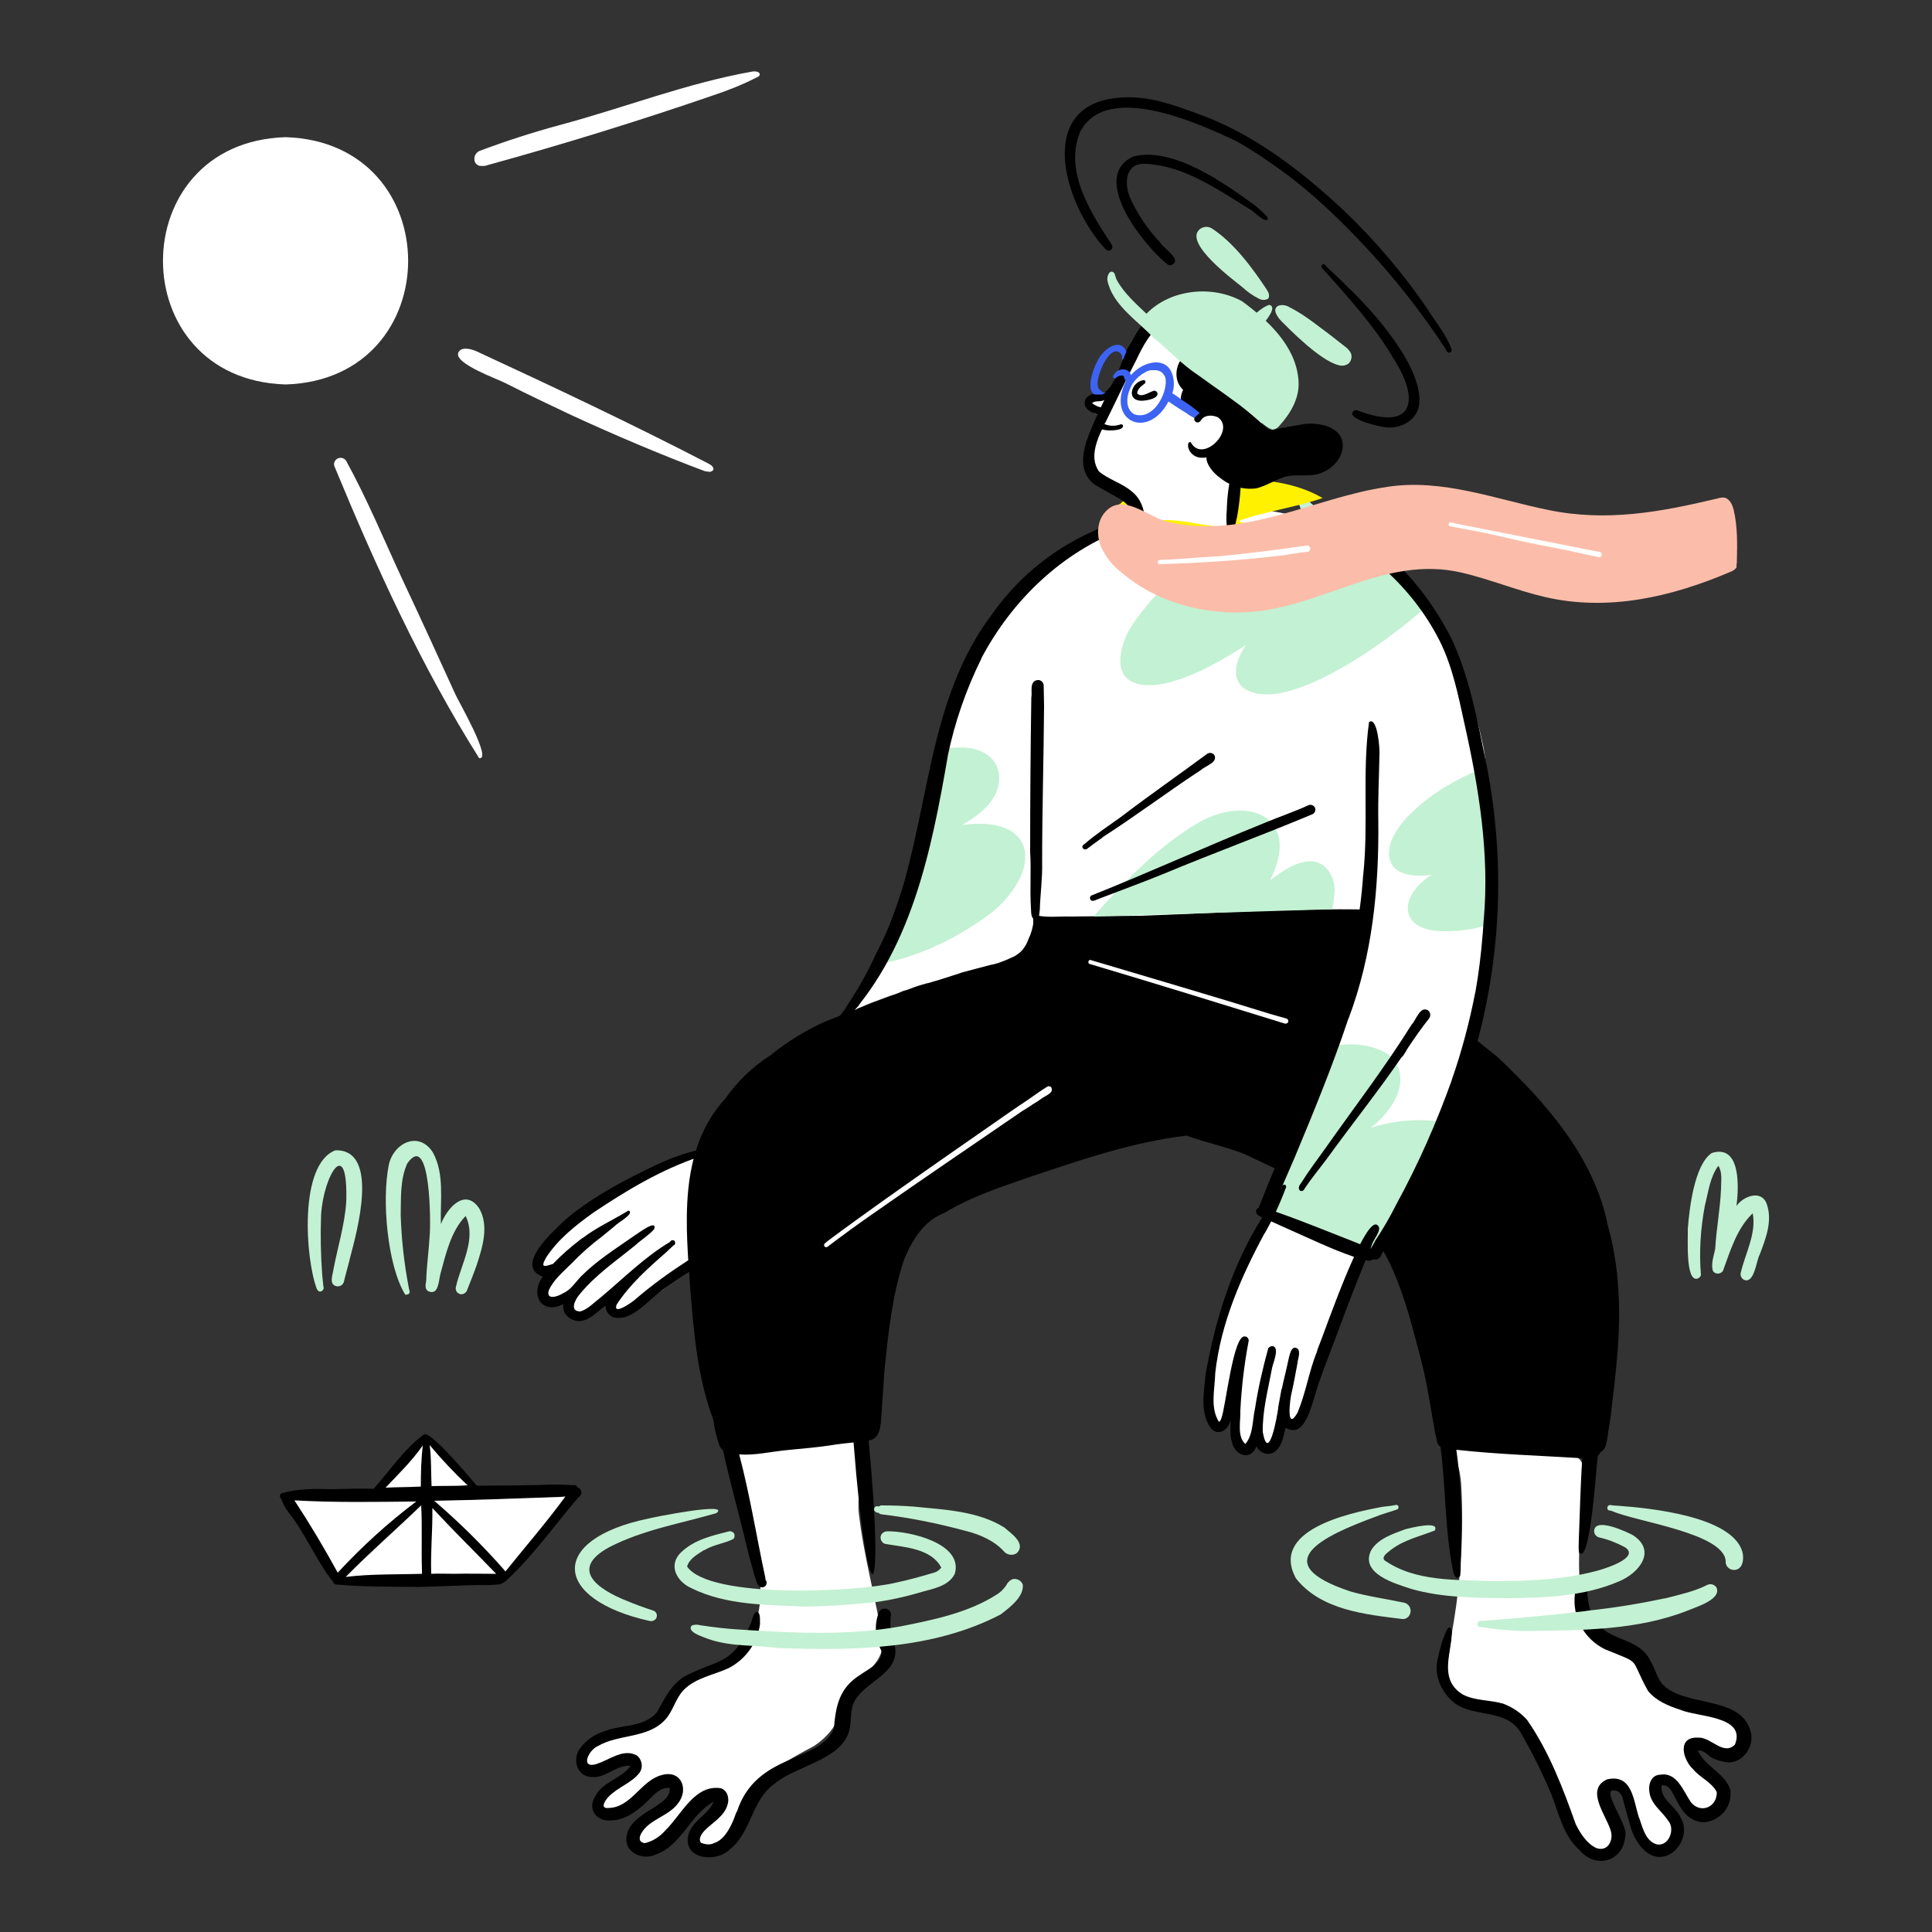 <svg width="500" height="500" viewBox="0 0 500 500" fill="none" xmlns="http://www.w3.org/2000/svg">
<rect x="0" y="0" width="500" height="500" fill="#333333" stroke="none"/>
<path d="M451.601 331.3C450.801 331.1 450.301 330.2 450.501 329.4C451.701 324.3 454.601 319.2 453.601 314C449.501 317.9 447.801 323.7 445.901 328.9C445.401 329.6 444.501 329.8 443.801 329.4C443.601 329.3 443.401 329.1 443.301 328.9C442.701 327 443.601 324.9 443.901 323.1C444.201 317.9 445.201 312.8 445.401 307.6C445.401 305.6 445.801 303.4 444.701 301.7C442.501 304.7 442.101 308.6 441.201 312.1C440.101 318 439.701 324 440.201 330C440.101 330.4 439.701 330.8 439.301 330.9C436.101 331.8 436.901 320.1 436.801 318C437.201 312.8 438.501 301.4 443.001 298.4C450.601 296 450.001 307.4 449.401 312.1C451.101 309.6 455.801 307.8 457.201 311.5C458.801 315.9 457.001 320.5 455.401 324.7C454.501 326.3 454.101 331.9 451.601 331.3ZM104.901 335.1C100.201 327.5 98.801 310.4 100.601 301.6C101.701 295.9 108.301 292.5 112.001 298.2C115.101 303.8 113.901 310.6 114.101 316.8C115.701 312.7 120.301 307.3 124.001 312.7C126.601 317.2 124.901 322.7 123.401 327.3C122.601 329.6 121.701 331.8 120.801 334.1C120.401 334.8 119.501 335.2 118.801 334.8C118.101 334.5 117.801 333.7 118.001 333C119.301 327.2 123.401 320.6 120.501 314.7C116.701 318.6 115.401 324.5 114.001 329.6C113.501 331.3 113.601 335.3 110.901 334.2C109.901 333.7 110.101 332.5 110.301 331.5C110.401 327.6 111.001 323.6 111.201 319.7C111.501 316.8 111.501 292.4 105.401 301.1C103.501 305.3 103.801 310.1 103.701 314.5C103.901 320.8 104.601 327.1 105.801 333.3C105.801 333.6 106.001 333.9 106.001 334.2C106.101 334.5 105.901 334.9 105.501 335H105.401C105.201 335 105.101 335.1 104.901 335.1ZM82.001 333.6C79.001 325.7 77.301 301.3 86.801 297.7C98.401 297.4 92.301 319 90.601 325.5C90.101 327.6 89.501 329.6 89.001 331.7C88.801 332.5 88.001 333 87.201 332.9C85.001 332.5 86.101 330 86.301 328.5C87.401 322.7 89.201 317 89.601 311.1V311.4C90.201 293.3 83.701 304.2 83.101 314.4C82.901 319.6 83.001 324.9 83.401 330.1C83.501 331.1 83.601 332.1 83.701 333C83.901 333.5 83.601 334 83.101 334.2C82.601 334.4 82.301 334.1 82.001 333.6Z" fill="#C3F1D3"/>
<path d="M228.4 424.2C229.2 430 223.3 433.3 220.1 437.2C218.2 439.7 217.7 442.7 216.6 445.5C215.2 448.1 213.1 450.3 210.6 451.9C205 454.9 199.2 458 195 462.9C193.9 465 192.9 467.1 191.6 469.1C189.5 471.9 188.3 475.9 184.7 477C183.1 478 180.7 477.6 180.4 475.5C180.2 473.9 181.4 472.7 182.5 471.7C184.8 469.6 186.5 467 187.4 464C186 462.7 184.1 463.7 182.4 463.8C176.5 465.4 176.7 473.4 171.6 476.1C169.2 477.8 164.2 478.5 164.1 474.4C164.1 471.7 166.9 470.6 168.9 469.4C171.4 467.1 174.8 464 174.4 460.3C170.7 460.1 167.8 462.9 165.2 465.1C163.2 466.8 161 468.1 158.5 468.9C156.9 469.3 155.3 468.4 154.9 466.9C154.9 466.9 154.9 466.9 154.9 466.8C154.8 466.3 154.8 465.8 154.9 465.3C156.5 460.9 162.2 459.8 164.6 456.1C164.5 455.6 164.2 455.2 163.8 454.9C163.4 454.9 163 455 162.7 455.2C160.2 456.2 157.6 456.9 155.1 457.7C150.9 458.5 149.7 453.2 153.5 451.6C160.3 448.2 170 448.6 174 441.1C174.9 438.7 176.5 436.6 178.6 435.1C184 431.6 191.2 429.8 194.3 423.5C200.1 410.7 194.3 399.8 192.3 387.1C191.7 384.4 191.2 381.5 190.4 378.9C189.4 377.9 189.4 376.3 190.4 375.3C190.9 374.8 191.5 374.5 192.2 374.5C195 374.2 197.7 373.6 200.4 373.1C205.5 372.3 210.7 371.8 215.9 371.5C218.3 371.3 221.9 369.9 222.6 373.2C223.8 379.1 221.9 385.2 222.2 391.1C223.4 402.2 226.7 414.1 228.4 424.2ZM351.3 325.4C351.4 327.5 349.6 329.3 349 331.4C346.2 338.7 343.8 346.2 340.9 353.5C339.8 356.6 338.7 359.7 337.8 362.8C337.2 365.7 335.3 370.2 331.9 366.8C331.1 369.1 330.7 371.6 329.5 373.7C327.8 375.8 325 374.2 325.1 371.7C324.5 373.5 322.9 376.1 320.8 374.6C319 372.7 319.9 369.7 319.8 367.3C319.8 360.8 321.2 354.5 322.2 348.1C320.2 352.8 318.9 357.7 318.3 362.8C318.2 364.4 317.8 366 317.1 367.5C316.7 368.2 315.8 368.5 315 368.3C311.9 367.4 313.2 360.2 313.1 357.5C313.8 349.2 316.2 341.2 319.2 333.4C321.1 328.7 323.7 324.2 325.1 319.3C326.7 312.2 333.5 315.2 338.3 316.8C342.1 318.5 350.4 320.8 351.3 325.4ZM450.8 448.7C451.3 450.9 449.9 453.1 447.7 453.6C447.4 453.7 447.1 453.7 446.8 453.7C444 454 441.2 452.2 438.5 452.7C438.7 456.7 443.2 458.9 444.5 462.5C446 466.3 441.3 471 437.7 468.3C434.6 466 433.6 459.5 428.6 461.2C427.3 463.3 428.7 466 429.8 468C431.2 469.9 433.5 471.6 433.1 474.3C432.8 476.8 430.5 478.6 428 478.3C427.9 478.3 427.9 478.3 427.8 478.3C426.6 478.1 425.6 477.6 424.8 476.7C422.7 473.6 422.5 469.8 421.7 466.2C421.3 464.6 420.2 463.2 418.7 462.5C417.4 462 414.7 460.5 414.5 462.8C414.4 466.9 420.9 473.8 417.2 477C410.2 488.1 400 456.2 397.4 451.7C395.7 447.9 393 444.7 389.5 442.5C386.8 441.2 383.9 440.4 381 439.9C376.8 439.2 373.6 436.1 374.5 431.1C375.2 427.3 375.5 423.6 376.2 419.9C378.1 408.4 378.8 396.7 378.2 385C378.1 382.1 377.5 379.3 376.5 376.6C376.3 375.1 377.2 373.6 378.7 373.2C380.1 372.9 381.5 373.4 382.8 373.5C389.9 374 397 374.2 403.9 375.7C406.5 376.3 410.2 377 409.5 380.5V380.3C409.1 386.6 409.2 392.9 408.8 399.1C408.4 406.7 408.6 414.6 411.8 421.6C415.4 425.7 421.5 426.5 425.4 430.3C427 432 427.7 434.2 428.9 436.1C430.5 438.1 432.7 439.6 435.1 440.5C440 442.3 449.3 442.8 450.8 448.7ZM191.8 306.4C192.9 316 185.7 323.8 178.4 329C174.1 332.2 169.5 335 165.1 338.1C163.8 339.1 162.2 339.7 160.6 340C159.1 340 157.9 338.8 157.9 337.3C157.9 337.2 157.9 337.1 157.9 337.1C157.9 336.9 157.9 336.6 158 336.4C155.7 338 153.6 340.5 150.7 340.7C148.9 340.8 147.3 339.3 147.2 337.5C147.2 337.1 147.2 336.7 147.4 336.3C140.8 340 138.7 335 142.3 329.6C133.6 327.9 150.9 314.2 153.8 312.4C159.3 308 165.6 304.7 172.4 302.7C173.5 299.8 177.2 298.7 180 298C184.8 298.1 191.5 300.5 191.8 306.4Z" fill="white"/>
<path d="M231.4 425.2C233.7 433.3 223.3 434.9 220.8 441C219.9 443.6 220.5 446.4 219.4 449C216.5 455.7 205.9 457.1 200.5 461.6C194.5 465.7 194.5 474.2 188.9 478.6C185.7 481.9 177.5 481.5 178 475.7C178.5 471.4 183.2 469.9 184.7 466.3C178.6 469.5 176.4 477.8 169.5 480C166.6 481.4 162.1 479.7 162.1 476.1C162.1 468.9 174 467.7 173.3 462.7C170.6 462.5 168.8 465 167 466.7C164.6 468.9 161.7 471 158.4 471.1C154.5 471.6 151.8 468.3 154.1 464.8C156 461.1 161 460.2 163.2 457C159.7 456.6 156.8 460.2 153.2 459.9C149.6 459.8 148.2 456.1 149.7 453.1C151.1 450.9 153.2 449.2 155.7 448.3L155.6 448.4C160.2 446.1 166.6 447.4 170.1 443C171.9 439.7 173.6 436.2 176.9 434C185.6 429.3 189.4 431.3 194.2 420.4C194.7 419.4 194.7 418 195.6 417.2C197 416.9 196.6 419.5 196.7 420.3C196 425.2 193 429.4 188.6 431.7C184.7 433.5 180 434.2 176.9 437.4C174.8 439.6 174.2 442.8 172.2 445C167.7 450 160.1 448.7 154.7 451.9C152.3 452.9 150 457.9 154.5 456.5H154.4C157.7 455.5 161.3 452.4 164.8 454.3C166.2 455.4 166.5 457.4 165.5 458.8C163.4 461.5 159.9 462.5 157.5 465C156.6 465.9 155.1 468.2 157.6 467.9C163.4 467.7 165.9 460.8 171.2 459.4C176.3 457.9 178.4 463.1 175.4 466.8C172.9 470.1 168.1 470.8 166 474.4C165.3 475.6 165.3 476.8 166.9 477C169 476.5 170.8 475.3 172.2 473.7C176.4 469.6 179.8 461.7 186.6 462.8C188.3 463.4 188.8 465.5 188.3 467C187.5 470 184.6 471.5 182.5 473.6C181.7 474.4 180.6 475.8 181.4 476.9C186.5 479 189.3 472.8 190.6 468.9C190.6 469 190.5 469.1 190.5 469.2L190.7 468.8V468.9C195.7 453.5 212 456.3 215.8 447.4C216.3 441.4 217.2 436.8 222.7 433.4C224.9 431.8 228.4 430.4 228.1 427.2C226.5 424.2 226.2 420.6 227.4 417.4C227.7 416.5 228.6 416.1 229.5 416.4C230.2 416.6 230.6 417.3 230.6 418C230.2 420.4 230.5 422.9 231.4 425.2ZM453.2 448.6C453.9 452.7 450.3 457.1 446 455.9C444.8 455.7 443.6 455.3 442.6 454.6C441.7 453.9 440.7 452.9 439.4 453C441.1 457.1 446.3 458.8 447.8 463.1C448.4 467.1 445.7 470.8 441.7 471.5C441.4 471.6 441 471.6 440.7 471.6C433.4 471 433.9 461.2 430 462.1C429.6 465.7 433.6 467.4 434.9 470.3C436.8 473.3 435.6 477.3 432.9 479.4C427.6 483.1 423.1 477.3 421.9 472.4C421.2 470.1 420.6 467.9 420 465.6C419.9 464.8 419.4 464.1 418.7 463.6C413 461.4 421.8 472.7 420.6 475.2C420.2 481.7 413 483.8 408.9 478.9C404.6 475.2 403.5 469.5 401.5 464.4C399.2 458.9 396.5 453.5 393.5 448.3C389.8 442.2 381.5 444.5 376.5 440.8C372.9 437.9 370.9 433.4 372.2 428.8C372.7 426.3 373.4 424 374.5 421.7C374.6 421.5 374.8 421.2 375 421.2C375.1 421.2 375.3 421.2 375.4 421.3C376 422 375.6 423.5 375.6 424.5V424.4C374.9 429.7 373.1 435.1 378.5 438.5C381.7 440.2 385.6 439.9 389 440.9C391.4 441.8 393.5 443.2 395.2 445.1C400.9 453.3 404.5 462.8 407.8 472.1C409 474.5 410.7 477.2 413.2 478.3C416.2 479.3 417.7 476.1 416.8 473.6C415.6 469.7 410.2 463.1 415.9 460.5C422.5 459 422.7 466 424.2 470.5V470.4C425.1 472.9 425.8 476.4 428.7 477.3C431.8 478 433.6 473.5 431.8 471.3C430.2 468.8 427.4 467.1 426.9 464C426.5 462 427.2 459.4 429.6 459.3C434 458.5 435.6 463.5 437.6 466.4C440.1 469.5 444.4 467.7 444.3 463.8C443 461.2 440 460.1 438.2 457.9C435.4 455.3 434 449.4 439.5 449.7C442.8 449.5 446 454.5 449 451.5C452 444 439.2 444.4 434.9 442.5C431.8 441.5 428.6 440.2 426.5 437.6C421.5 428.6 425.3 430.9 415.3 426.8C409.9 424.1 406.8 418.4 407.6 412.4C407.9 411.1 407.9 408.7 409.7 408.9C410.3 409 410.8 409.6 410.8 410.2C410.4 427.1 423.5 421.3 427.3 430.2V430.1C428.5 432.3 429 435 431 436.6C437.4 441.8 451 438.9 453.2 448.6Z" fill="black"/>
<path d="M208.3 415.8C198.4 415.3 188 415.5 178.9 411C175.1 409.3 172.8 405 176.3 401.7C179.8 398.4 184.4 397.4 188.7 396.3C189.3 396.2 190 396.6 190.1 397.2V397.3C190.1 397.6 190.1 397.9 189.9 398.2C187.9 399.4 184.6 399.7 182.3 401.2L182.4 401.1L182.1 401.2L182.3 401.1C180.6 402.2 178.3 403.4 177.8 405.5V405.4C183.6 413.9 221.9 412 231.8 409.6C235.1 408.9 238.4 408 241.7 407C242.5 406.8 243.1 406.3 243.6 405.7C241.1 400.8 234.2 400.4 229.3 399.6C228.4 399.5 227.8 398.6 227.9 397.7C228 396.9 228.8 396.3 229.6 396.3C235.3 396.2 249.4 399.4 247.1 407.3C245.4 410.7 241.1 411.2 237.8 412.2C233.7 413.4 229.5 414.3 225.2 414.8H224.6C219.2 415.4 213.7 415.7 208.3 415.8Z" fill="#C3F1D3"/>
<path d="M168.1 419.501C143 413.901 141.8 398.401 167.8 393.001C168.9 392.701 189.3 388.601 185.4 391.601C176.1 394.301 166.4 395.901 157.7 400.401C147.2 406.101 154.7 411.301 162.2 414.301L162 414.201C164.3 415.201 166.6 416.001 169 416.801C169.8 417.001 170.2 417.901 169.9 418.601V418.701C169.6 419.301 168.8 419.701 168.1 419.501ZM226.2 390.701C226.2 390.201 226.5 389.801 227 389.801C227.5 389.801 227.9 390.101 227.9 390.601C227.9 391.101 227.6 391.501 227.1 391.501C226.7 391.401 226.3 391.101 226.2 390.701Z" fill="#C3F1D3"/>
<path d="M260.101 401.801C257.501 398.801 253.801 397.201 250.001 396.201L250.301 396.301C243.001 394.301 235.601 392.801 228.101 391.901C227.501 391.801 227.001 391.301 227.101 390.601C227.201 390.001 227.701 389.501 228.401 389.601H228.501C231.101 389.601 233.801 389.701 236.401 389.901C244.301 390.701 253.001 391.001 259.901 395.301C261.601 396.801 265.601 399.401 263.201 401.901C262.301 402.601 261.001 402.501 260.101 401.801ZM201.401 426.501C195.401 425.701 189.201 426.201 183.401 424.201C182.201 423.701 177.601 422.401 179.001 420.701C179.701 420.401 180.501 420.401 181.201 420.601C184.501 421.101 187.701 421.501 191.001 421.701C205.001 422.601 219.201 423.401 233.101 420.901C241.601 419.201 250.501 417.401 257.901 412.701C258.901 412.101 259.701 411.301 260.401 410.301C260.701 409.601 261.301 409.001 262.001 408.701C263.101 408.401 264.301 409.001 264.701 410.101C265.001 413.301 261.301 416.001 259.001 417.801C241.401 427.001 220.701 427.201 201.401 426.501ZM390.001 413.601C381.701 413.501 373.201 413.501 365.201 411.201C361.001 409.801 352.001 407.301 354.801 401.301C356.601 398.201 360.401 397.001 363.601 395.801C364.701 395.501 372.801 393.401 371.301 396.101C367.501 397.601 363.401 398.501 360.101 401.001C359.401 401.601 357.401 402.801 358.301 403.801C366.301 409.401 376.901 408.801 386.201 409.201C395.001 409.201 404.001 408.901 412.601 406.701C414.701 406.201 424.801 403.201 420.501 400.401C418.401 399.301 416.201 398.401 413.901 397.901C413.001 397.701 412.401 396.801 412.601 395.901C413.201 392.801 420.901 396.401 422.601 397.301C428.901 401.401 424.101 407.201 418.901 409.301C409.801 413.201 399.701 413.501 390.001 413.601Z" fill="#C3F1D3"/>
<path d="M362.899 419C353.299 417.8 341.899 416.7 335.399 408.5C328.599 396 348.999 391.6 357.599 390C358.699 389.8 359.899 389.8 361.099 389.5C361.399 389.4 361.799 389.5 361.899 389.8C361.899 389.8 361.899 389.8 361.899 389.9C361.999 390.2 361.899 390.4 361.699 390.6C359.799 391.3 357.699 391.8 355.799 392.6C342.799 397.4 327.199 404.5 349.599 411.9C354.199 413.2 358.899 413.8 363.499 414.8C364.599 415.1 365.299 416.3 364.999 417.4C364.799 418.4 363.899 419.1 362.899 419ZM448.599 406.3C447.399 406.2 446.499 405.2 446.599 404C446.199 396.8 423.399 393.8 417.299 391.1C416.999 391 416.699 390.9 416.399 390.9C416.099 390.8 415.899 390.5 415.999 390.1V390C416.099 389.7 416.399 389.5 416.699 389.5C417.399 389.6 418.199 389.7 418.899 389.7C427.099 390.3 448.099 392.4 450.899 401.5C451.399 403.2 451.199 406.4 448.599 406.3ZM395.799 422.1C392.599 422.1 389.399 421.9 386.199 421.5H386.299C385.199 421.3 383.999 421.1 382.899 421.1C382.499 420.9 382.199 420.4 382.399 420C382.599 419.6 383.099 419.3 383.499 419.5C392.599 418.8 401.699 418 410.699 416.9H410.399L411.299 416.8H411.199C417.899 416.1 424.499 415 431.099 413.6L430.799 413.7C434.599 412.7 438.499 411.9 441.999 410.1C442.799 409.8 443.699 410.1 444.199 410.8C445.699 413.9 438.899 415.9 436.799 416.8C423.899 421.9 409.599 421.9 395.799 422.1Z" fill="#C3F1D3"/>
<path d="M418.801 333.601C418.501 327.801 417.501 322.001 415.901 316.401C415.901 316.501 415.901 316.501 416.001 316.601C412.301 299.201 400.101 285.401 387.501 273.501C380.601 267.901 373.501 262.501 366.501 257.001C364.101 254.701 362.101 251.901 360.701 248.901C359.201 246.601 358.501 235.101 355.501 236.001C354.201 233.501 349.201 234.901 346.701 234.601C341.401 234.801 336.101 234.401 330.801 234.601C311.401 234.901 292.001 234.901 272.601 236.301L272.501 236.201L267.201 236.601C265.701 239.101 266.501 242.301 264.901 244.701C261.001 250.201 250.301 250.501 244.101 252.801C233.701 256.301 223.601 260.401 213.501 264.401C208.401 266.701 203.701 269.601 199.401 273.101C194.701 276.101 190.701 280.001 187.501 284.601L187.701 284.301C175.301 297.901 177.501 317.401 178.701 334.301C179.601 345.501 180.601 356.801 184.601 367.401C184.901 369.701 185.401 371.901 186.201 374.101C186.401 374.601 186.701 375.001 187.101 375.301C189.101 384.401 191.701 393.401 193.801 402.501C194.301 404.401 194.901 406.301 195.401 408.201C195.801 409.101 195.901 410.701 197.201 410.801C197.901 410.801 198.401 410.301 198.401 409.601C198.401 409.401 198.401 409.201 198.301 409.101V409.201C198.201 409.001 198.101 408.901 198.101 408.701L198.001 408.401C198.001 408.501 198.001 408.501 198.101 408.501C195.801 397.801 194.101 387.001 191.301 376.401C195.401 376.701 199.401 375.701 203.501 375.301C207.501 374.901 211.401 374.601 215.301 374.001H215.201C217.101 373.701 219.001 373.501 220.901 373.301C224.501 419.601 229.101 418.001 224.801 372.801C227.901 372.401 227.901 368.801 228.101 366.401C228.401 362.501 228.601 358.501 228.901 354.601C229.901 344.901 230.901 335.101 234.001 325.901C236.101 320.901 239.101 315.901 244.401 313.901C251.501 309.601 259.301 307.101 267.101 304.401C280.201 300.001 293.401 295.501 307.101 293.901C312.001 295.701 317.101 296.701 321.901 298.601C329.801 302.301 337.801 306.001 345.301 310.601C359.701 318.601 363.801 336.901 367.701 351.701C369.401 358.101 370.301 364.801 371.501 371.301C371.901 372.301 371.701 373.901 372.801 374.401C374.201 385.001 373.901 395.801 376.001 406.301C376.101 407.501 377.001 409.201 377.901 407.801C378.101 405.901 378.001 403.901 378.101 402.001C378.101 400.201 378.101 398.501 378.201 396.701V396.901C378.301 389.601 377.901 382.401 376.901 375.201C387.701 376.401 398.601 376.701 409.501 377.401C409.001 384.301 408.901 391.201 408.601 398.201C408.601 399.301 408.501 400.401 408.601 401.501C408.601 401.801 408.801 402.001 409.001 402.101C411.701 403.101 413.101 379.701 413.501 376.801C413.801 376.501 414.001 376.201 414.201 375.801C415.601 375.101 415.701 373.501 416.001 372.101C416.301 370.301 416.501 368.501 416.801 366.801C418.101 355.901 419.601 344.701 418.801 333.601Z" fill="black"/>
<path d="M213.401 322.6C212.901 321.9 213.901 321.5 214.301 321.1C219.101 317.5 224.001 314 228.901 310.5C239.601 302.9 250.401 295.4 261.201 287.9L264.101 285.9L264.001 286L266.201 284.5C267.801 283.4 269.301 282.3 270.901 281.3C271.301 281 271.801 281.1 272.101 281.4C272.101 281.4 272.101 281.4 272.101 281.5C272.801 282.9 270.401 283.6 269.601 284.3L269.701 284.2C268.901 284.8 268.001 285.4 267.101 285.9L267.001 286L264.801 287.4L264.901 287.3C252.101 296.1 239.201 304.8 226.501 313.7C222.301 316.6 218.201 319.6 214.101 322.7C213.901 322.8 213.601 322.8 213.401 322.6ZM332.501 264.9C315.701 259.7 298.901 254.5 282.101 249.5C281.301 249.4 281.701 248.1 282.401 248.5C297.801 253.1 313.301 257.6 328.701 262.4L332.901 263.6C333.301 263.7 333.501 264.1 333.401 264.5C333.201 264.8 332.901 265 332.501 264.9Z" fill="white"/>
<path d="M386.7 226.801C387.3 240.501 385.6 254.301 381.8 267.501C378.1 285.001 371.2 301.801 361.4 316.801C359 319.601 356 326.301 351.6 324.801C347.3 323.201 342.7 322.201 338.5 320.201L338.8 320.301C335.5 318.801 331.8 318.001 328.7 315.901C327.7 315.401 326.9 314.601 326.6 313.501C326.1 312.001 326.8 310.401 327.3 309.001C329.1 304.901 331 300.801 333 296.801C337.4 287.501 341.7 278.101 345.6 268.601C350.6 258.201 353.6 246.901 354.3 235.401C334.6 235.001 314.9 236.301 295.3 237.001C289.2 237.101 283.1 237.101 277 237.201C274.3 237.101 271.4 237.501 268.8 237.001C268.3 236.701 267.8 236.601 267.2 236.701C267.3 237.001 267.4 237.401 267.4 237.701V238.701C267.4 239.001 267.4 239.301 267.3 239.601C267.2 240.201 267 240.901 266.8 241.501C266.7 241.901 266.5 242.301 266.3 242.701C266 243.501 265.7 244.301 265.2 245.001C265.1 245.201 264.9 245.401 264.8 245.601C264.5 246.001 264.1 246.401 263.7 246.701C263.5 246.901 263.2 247.001 263 247.201C262.6 247.501 262.1 247.701 261.6 247.901C260.6 248.401 259.5 248.801 258.4 249.201C257.7 249.401 257.1 249.601 256.4 249.701C255.9 249.801 255.4 250.001 254.9 250.101C254.1 250.301 253.4 250.501 252.6 250.701C251.5 251.001 250.3 251.301 249.2 251.601C248.5 251.801 247.8 252.101 247.1 252.301L244.9 253.001L243 253.601L241.3 254.101C240.8 254.301 240.3 254.401 239.8 254.501L238.4 254.901C237.3 255.201 236.3 255.601 235.2 256.001C234.8 256.201 234.3 256.301 233.9 256.401C233.3 256.601 232.8 256.901 232.2 257.101C231.3 257.401 230.5 257.701 229.6 258.001L226.9 259.001C226.5 259.101 226.1 259.301 225.8 259.401C225.5 259.501 224.8 259.801 224.3 260.001L222.7 260.701C222.3 260.801 221.9 261.001 221.6 261.201C221.5 261.301 221.4 261.301 221.2 261.301C221.2 261.201 221.2 261.201 221.3 261.201L221.6 260.901L222.1 260.401L222.5 260.001C221.5 260.501 220.5 260.901 219.5 261.401C221.2 258.801 223.2 256.501 224.8 253.901L224.7 254.101C233.1 241.101 237 225.901 240.1 210.801C242.3 200.901 243.4 190.601 247.4 181.101C250.2 171.301 255.1 161.801 262.3 154.501C269.3 147.101 277.5 140.601 286.8 136.501C294.6 133.601 303 132.801 311.2 132.001C318.9 131.001 326.7 131.501 334.2 133.301C344.7 134.801 354.1 140.001 361.8 147.101C364.9 150.701 367.6 154.501 370 158.601C371.8 161.901 373.9 164.901 375.6 168.101C379.3 176.201 382.1 184.601 383.9 193.301C384.9 198.501 384.7 203.801 385.2 209.001C385.6 215.001 386.7 220.901 386.7 226.801Z" fill="white"/>
<path d="M243.9 193.801C245.1 193.601 246.4 193.501 247.6 193.501C253.5 193.001 259.4 196.001 258.5 202.801C257.6 207.901 253.1 211.101 249 213.501C268.3 210.901 269.9 224.801 257 235.901C248.6 242.301 238.6 247.401 228 249.401L243.9 193.801ZM369.4 156.801C356.9 167.901 338 180.201 327.2 179.701C318.7 179.201 318.3 173.101 322.4 167.001C316 171.001 309.3 175.001 301.8 176.801C290.8 179.201 287.3 173.401 291.9 163.601C297.4 154.201 306.1 147.301 314.4 140.501C315.8 139.401 317.3 138.401 318.6 137.201C320.7 135.601 319.1 139.501 321.3 138.101C322.4 137.401 325.3 138.401 326.4 137.701C332.9 158.701 336.2 136.401 337.4 135.701C338.6 135.001 334.3 127.301 335.4 126.801L369.4 156.801ZM386.4 238.901C382.3 240.401 377.9 241.101 373.5 241.001C361.9 240.901 361.8 231.901 370.5 226.401C356.2 228.301 357.1 217.601 365.7 210.001C370.7 205.101 376.9 201.701 383.4 198.901L386.4 238.901ZM353.7 324.301L340.9 319.001C338 313.601 331.4 321.101 327.9 313.001C326.1 305.701 329.2 312.801 330.3 307.901C324.7 308.401 331.7 307.501 331.1 302.101C335.4 298.901 333.5 293.001 337.2 289.101C341.4 284.601 340 280.401 342.9 275.001C345.6 274.001 342.1 271.001 345.1 270.601C350.1 269.901 355.2 270.201 359.5 273.001C366 279.001 360.4 287.601 354.7 291.901C360.8 289.901 367.3 289.401 373.7 290.401L361.3 316.801L353.7 324.301ZM283 237.201C283.5 236.701 283.9 236.101 284.4 235.601C291.8 227.301 299.8 219.201 309.3 213.401C322.6 205.201 337.1 211.301 328.7 227.801C331.7 225.601 334.9 223.201 338.7 222.901C342.9 222.601 345.5 226.701 345.4 230.501C345.3 232.101 345.1 233.701 344.8 235.301L283 237.201Z" fill="#C3F1D3"/>
<path d="M345.5 133.001C345.1 132.001 344.5 131.101 343.8 130.301C339.6 131.901 335.3 133.101 330.9 133.901C329.8 134.101 320.3 136.301 320.8 134.701C327.7 132.301 335.3 131.301 342.3 128.901C334.3 124.201 324.4 123.801 315.3 124.001H315.4C309.1 124.401 302.9 125.601 296.9 127.701C294.5 128.301 291.7 128.401 289.9 130.401C289.6 130.501 289.2 130.701 289.3 131.001C285.8 134.301 288.4 139.001 291.9 141.101C299.8 146.101 309.8 145.101 318.8 144.801C324.3 144.601 329.8 144.101 335.3 143.501C341.1 143.001 347.7 139.901 345.5 133.001Z" fill="#FFF100"/>
<path d="M325.802 313.8C325.602 313.1 325.702 312.3 326.102 311.7C327.602 307.8 329.202 304 330.802 300.1C334.502 290.9 338.502 281.8 341.902 272.4L341.802 272.6L345.402 262.1L345.302 262.3C349.402 250.7 352.002 238.5 352.802 226.2V226.4C354.202 213.3 352.502 199.9 354.302 186.9L354.402 186.8C356.502 185.6 357.102 193.8 357.002 195.1C356.902 200.8 356.602 206.6 356.702 212.3C356.902 229.7 355.202 247.2 349.002 263.6V263.5C344.902 275.8 340.002 287.7 335.002 299.7C333.402 303.4 331.802 307 330.302 310.7C329.502 312 329.402 314.1 327.802 314.7C327.002 314.8 326.202 314.5 325.802 313.8ZM216.102 265.2C216.502 263.5 218.202 262.1 219.102 260.5L219.002 260.6C222.002 256.1 224.702 251.4 226.902 246.4V246.5L227.002 246.3L227.102 246.1L227.002 246.3C241.202 219 237.502 185 256.202 159.7C262.802 150.1 271.802 142.5 282.402 137.7C284.202 136.8 294.002 132.4 294.602 135C294.602 136.7 292.202 136.2 291.102 136.8C274.902 142.8 261.902 155.3 253.902 170.5L254.002 170.4L253.902 170.7V170.6C250.002 178.5 247.102 186.9 245.302 195.5V195.6C241.002 220.4 235.802 246.7 217.602 265.4C217.402 265.8 217.002 266 216.602 265.9C216.302 265.7 216.102 265.5 216.102 265.2Z" fill="black"/>
<path d="M355.102 325.8C353.302 324.6 355.302 322.5 355.902 321.1C357.902 318.1 359.702 315 361.302 311.8C367.002 301.4 371.802 290.5 375.802 279.3C375.802 279.4 375.802 279.4 375.702 279.5C378.302 272.1 380.302 264.5 381.802 256.8V256.9C382.702 251.9 383.302 246.9 383.702 241.9V242.1C383.802 240.6 383.902 239.2 384.002 237.7V237.9C385.502 220.9 382.702 203.8 379.002 187.3C377.402 180 375.902 172.4 372.502 165.7C369.002 158.8 364.202 152.7 358.502 147.5C356.502 145.6 354.602 143.5 352.902 141.3C352.602 139.3 355.102 140.6 355.902 141.1C364.202 147.2 370.702 155.8 375.402 164.8C380.402 175.2 382.402 186.8 384.702 197.9C390.302 226.2 388.102 255.4 378.302 282.5C378.302 282.4 378.402 282.4 378.402 282.3C374.102 295.3 368.202 307.7 360.802 319.2C359.602 321 358.502 322.8 357.502 324.7C357.302 325.6 356.302 326.2 355.402 325.9H355.302C355.202 325.8 355.202 325.8 355.102 325.8Z" fill="black"/>
<path d="M354.202 326.3C352.902 326 351.502 325.6 350.302 325.2L350.502 325.3C344.602 323.3 338.902 320.5 333.202 318C330.802 316.9 328.502 315.9 326.102 314.8C325.702 314.6 325.302 314.3 325.102 313.9C324.702 311.5 328.102 313.1 329.302 313.3C336.602 315.8 343.802 318.8 351.002 321.6C352.402 322.2 353.802 322.7 355.202 323.3C355.902 323.7 356.102 324.7 355.702 325.4C355.402 326 354.802 326.3 354.202 326.3ZM267.702 238C266.702 237.4 266.902 235.9 266.802 234.9C266.502 230.1 266.902 225.3 266.602 220.5C266.602 207.2 266.702 193.9 266.902 180.6C267.202 179.1 266.302 176.3 268.502 176C269.302 175.9 270.002 176.5 270.102 177.3C270.102 177.3 270.102 177.3 270.102 177.4C270.102 179.2 270.202 181 270.202 182.8C270.102 196.3 269.702 209.8 269.702 223.3C269.802 227.4 269.202 231.5 269.102 235.5C268.902 236.4 269.102 238.4 267.702 238ZM336.302 308C335.902 307.4 336.302 306.7 336.702 306.2C338.702 303 341.002 300 343.202 296.9C350.602 286.4 358.502 276.1 365.302 265.2C366.502 264 367.502 260.2 369.602 261.5C370.202 262 370.302 262.9 369.902 263.5C367.902 266 366.102 268.6 364.302 271.3L364.402 271.2L364.102 271.6L363.902 272L364.002 271.9L363.702 272.3L363.802 272.2L363.002 273.4L363.102 273.3C363.002 273.4 363.002 273.5 362.902 273.6V273.3L362.802 273.5C356.702 282.4 349.902 290.9 343.602 299.6C341.602 302.3 339.502 304.8 337.702 307.5C337.502 308 336.902 308.6 336.302 308ZM282.102 232.6C282.002 232.2 282.202 231.8 282.602 231.7C297.602 225.7 312.302 219 327.202 213C331.002 211.4 334.902 210.1 338.602 208.4C339.202 208.1 340.002 208.4 340.302 209C340.602 209.6 340.302 210.4 339.702 210.7C327.102 216 314.202 220.7 301.502 226C295.902 228.3 290.102 230.4 284.402 232.6C283.702 232.8 282.502 233.7 282.102 232.6ZM280.102 219.2C280.102 218.8 280.402 218.6 280.702 218.4C283.702 215.8 287.102 213.6 290.402 211.2C297.602 205.7 305.102 200.5 312.402 195.1C313.002 194.7 313.702 194.8 314.202 195.3C315.402 197.3 311.902 198.2 310.802 199.3L310.902 199.2L309.902 199.9L310.002 199.8C301.702 205.3 293.702 211.3 285.302 216.7H285.402C284.002 217.7 282.602 218.7 281.302 219.7C281.002 219.9 280.602 219.9 280.302 219.6C280.202 219.5 280.102 219.3 280.102 219.2Z" fill="black"/>
<path d="M356.401 317.001C353.001 314.801 342.701 345.101 341.101 348.901L340.801 349.801L340.901 349.601C340.901 349.701 340.801 349.801 340.801 350.001V349.901C340.801 350.001 340.701 350.101 340.701 350.201V350.101C338.701 355.201 337.901 360.601 335.801 365.601C332.801 370.801 333.801 362.101 334.301 360.301C334.901 357.801 335.301 355.201 335.801 352.701C335.901 351.601 336.501 350.301 336.001 349.201C334.201 347.601 333.701 350.901 333.401 352.101C332.901 354.601 332.201 357.101 331.701 359.601V359.401L331.601 359.701V359.801C331.301 361.301 331.101 362.701 330.801 364.201V364.401C330.501 366.701 328.301 378.901 326.801 370.601C326.701 365.201 328.101 359.901 329.101 354.601C329.201 353.201 331.301 349.001 329.501 348.401C329.001 348.301 328.501 348.501 328.201 349.001C326.801 354.101 325.601 359.301 324.801 364.501C324.101 367.501 324.401 371.201 322.301 373.701C320.101 371.801 321.101 367.801 321.001 365.101V365.001C321.301 359.101 322.001 353.101 323.101 347.301C323.301 346.701 323.001 346.101 322.401 345.901H322.301C319.201 344.801 317.201 364.301 316.101 367.001C316.001 367.401 315.801 367.701 315.501 368.001C313.101 364.401 314.401 359.501 314.501 355.401C315.901 342.501 321.201 330.401 327.301 319.101V319.201C329.401 315.501 331.201 311.601 332.701 307.601C332.901 307.301 332.901 307.001 332.701 306.701C332.601 306.601 332.501 306.601 332.401 306.601C332.101 306.601 331.801 306.801 331.701 307.101V307.301C329.801 309.901 328.001 312.701 326.401 315.501C318.801 327.701 314.501 341.601 312.001 355.701C311.601 360.301 310.401 366.001 313.601 369.901C315.701 371.701 318.001 369.801 318.501 367.501C318.501 369.501 318.201 371.501 318.901 373.401L318.801 373.201C319.601 376.701 323.601 378.201 325.201 374.301C325.901 375.901 327.801 376.701 329.401 376.001C329.601 375.901 329.701 375.801 329.901 375.701C331.701 374.401 332.101 372.001 332.601 369.901C332.601 369.801 332.701 369.601 332.701 369.501C337.601 372.401 339.301 364.101 340.401 360.801C341.801 356.001 343.701 351.501 345.401 346.901C348.401 338.801 351.501 330.601 354.901 322.601C355.101 321.001 358.101 318.101 356.401 317.001ZM185.901 297.301C185.801 297.001 185.401 296.801 185.101 296.801C180.001 297.501 175.101 299.001 170.501 301.201H170.401C162.001 305.201 153.601 309.501 146.501 315.501C143.501 318.301 132.801 327.701 140.501 330.401C137.001 335.001 140.201 340.401 145.801 337.501C145.301 339.901 147.601 341.901 149.901 341.901C152.601 341.801 154.601 339.401 156.701 337.901C156.701 339.201 157.501 340.401 158.701 340.901C163.801 342.301 168.301 335.601 172.401 333.201C175.101 331.401 177.801 329.501 180.501 327.701C181.601 326.601 185.101 325.901 184.101 323.901C182.901 322.201 179.601 325.401 178.201 326.101C173.401 329.201 168.801 332.501 164.501 336.201L164.601 336.101C164.001 336.801 158.401 340.701 159.601 337.601C163.001 332.401 167.701 328.201 172.401 324.101C173.001 323.501 173.701 322.901 174.301 322.301C174.701 322.201 174.801 321.801 174.701 321.401C174.601 321.001 174.201 320.901 173.801 321.001C173.601 321.101 173.501 321.201 173.401 321.401C166.701 325.401 161.201 331.001 155.301 335.901C153.701 337.101 152.201 338.801 150.201 339.401C147.301 339.401 148.801 336.401 149.901 335.101C154.001 330.001 159.501 326.301 164.501 322.201C166.001 320.801 167.901 319.701 169.301 318.101C170.201 315.301 165.001 319.301 164.301 319.701C159.601 323.001 154.601 326.101 150.501 330.201C148.901 331.801 147.801 333.801 145.701 334.701C144.501 335.501 141.301 336.601 142.001 334.001C143.201 331.201 145.801 329.101 148.001 326.901C150.401 324.401 153.001 322.101 155.801 320.001L159.101 317.301L159.201 317.201C159.801 316.501 163.901 314.301 162.901 313.401C162.701 313.301 162.401 313.301 162.301 313.501C158.501 315.801 154.301 317.701 150.801 320.401L150.901 320.301L150.601 320.501L150.701 320.401L150.601 320.501L150.201 320.801C147.701 322.701 145.301 324.801 143.101 327.101C140.901 327.801 139.801 328.201 141.301 325.501C144.401 320.701 149.001 317.101 153.601 313.801C162.101 308.101 171.101 302.701 180.901 299.401C182.401 298.901 184.001 298.501 185.501 298.101C185.901 298.101 186.101 297.701 185.901 297.301Z" fill="black"/>
<path d="M326.6 95.8C329.7 105.3 324.7 114.7 321.6 123.5C320.8 125.8 320.4 128.2 320.3 130.7C320.1 132.8 320 135.7 317.5 136.3C312.1 136.4 306.8 134.5 301.4 134.6C299.4 134.7 297.3 135.9 295.5 134.4C293.9 133 293.7 130.6 291.9 129.3C288.8 126.6 284.4 125.5 282.1 121.9C280.7 119.5 281.5 116.6 282.1 114.1C282.5 111.8 283.2 109.5 284.2 107.4C282 106.7 279.9 104.1 282.6 102.6C283.8 102.1 285.1 103 286.3 102.9H286.1C288 103.3 288.3 100.9 289.1 99.7C292.8 94.9 293.8 88 298.9 84.3C309.5 77.4 323.6 84.1 326.6 95.8Z" fill="white"/>
<path d="M301.601 82.6C301.201 81.7 300.001 82.1 299.201 82.1C295.401 82.5 293.901 86.9 292.101 89.7C290.001 93 288.501 102.3 284.001 102H284.101C282.301 101.6 280.201 103 280.801 105C281.301 106.3 282.801 106.8 284.001 107.3C281.701 112.7 277.501 120.5 283.001 125.2C285.101 126.6 287.301 127.6 289.401 128.9L289.301 128.8C291.401 130 293.301 131.8 293.501 134.3V134.1C293.701 135 293.801 135.9 293.901 136.8V136.9C294.201 138 293.201 140.1 294.701 140.5C295.101 140.6 295.601 140.3 295.701 139.9V139.8C296.901 135.5 296.601 130 292.801 127.1C290.301 125 286.901 124.1 284.401 122C281.701 118.1 284.201 113.2 286.001 109.4V109.5C288.701 104.1 291.201 98.6 294.001 93.3C295.801 89.5 297.801 85.6 301.501 83.2C301.701 82.9 301.701 82.7 301.601 82.6ZM283.001 104.6C282.901 104.5 282.801 104.5 282.701 104.4C282.701 104.3 282.701 104.2 282.801 104.1V104.2C283.601 103.6 284.901 104.1 285.801 103.5C285.501 104.1 285.201 104.8 284.901 105.4C284.201 105.3 283.601 105 283.001 104.6ZM310.401 118.4C309.001 118.2 307.901 117.2 307.501 115.8C307.501 115.4 307.301 114.6 307.901 114.4C308.101 114.4 308.301 114.5 308.301 114.7C311.401 119.8 319.801 111.3 315.201 108C313.901 107.4 312.001 107.3 311.001 108.5C310.701 109 310.201 109.6 309.501 109.2C308.401 108.4 309.701 107.2 310.301 106.5C312.101 104.9 315.001 105.2 317.001 106.4C321.701 110.7 316.301 119.3 310.401 118.4ZM318.001 138.3C317.701 138.1 317.601 137.8 317.601 137.5C317.401 135.6 317.301 133.7 317.501 131.8V131.7C317.601 128.4 318.001 125.1 318.901 121.9C319.101 121.3 319.701 120.9 320.301 121.1C320.801 121.3 321.101 121.7 321.201 122.2C321.201 126.2 320.801 130.2 320.101 134.1V134C319.801 134.8 319.401 139 318.001 138.3Z" fill="black"/>
<path d="M295.102 103.701C291.402 103.401 292.902 98.901 295.802 98.401C296.002 98.301 296.302 98.401 296.402 98.601C296.402 98.601 296.402 98.601 296.402 98.701C296.502 98.901 296.402 99.101 296.302 99.201C295.502 99.901 294.302 100.601 294.302 101.801C295.302 103.001 297.202 101.601 298.402 101.201C298.802 101.001 299.302 101.201 299.502 101.601C300.102 103.201 296.302 103.801 295.102 103.701Z" fill="black"/>
<path d="M449.501 145.601V145.201C449.601 140.801 449.701 136.401 448.701 132.101C448.401 130.701 447.701 129.201 446.401 128.801C445.801 128.701 445.101 128.801 444.501 129.001C429.801 132.501 415.901 135.101 400.801 132.001C387.001 129.201 373.301 123.801 359.001 126.001C339.901 128.801 322.401 139.601 302.401 135.101C297.001 133.901 290.301 127.001 285.701 132.901C283.901 135.201 283.801 138.601 284.901 141.401C286.101 144.101 288.001 146.501 290.401 148.301C298.901 155.501 310.101 158.701 321.001 158.501C341.101 158.201 357.801 143.401 378.301 148.201C385.601 149.901 392.501 152.801 399.801 154.501C416.201 158.301 432.601 154.501 447.801 148.001C448.401 147.801 449.001 147.401 449.401 146.901C449.401 146.401 449.401 146.001 449.501 145.601Z" fill="#FBBDA9"/>
<path d="M300.102 146.001C299.802 146.001 299.602 145.701 299.602 145.401C299.602 145.101 299.902 144.901 300.202 144.901H300.302C304.602 144.801 308.902 144.301 313.202 144.101L314.902 144.001C322.702 143.301 330.402 142.301 338.102 141.201C338.502 141.101 339.002 141.401 339.102 141.801C339.202 142.201 338.902 142.701 338.502 142.801H338.302C336.302 143.001 334.202 143.401 332.202 143.701C321.502 145.001 310.802 145.701 300.102 146.001ZM413.802 144.201C408.302 143.001 402.802 141.801 397.302 140.801H397.402C391.602 139.701 385.902 138.101 380.002 137.101H380.102L379.602 137.001H379.502L379.102 136.901H378.902C377.702 136.701 376.502 136.401 375.302 136.201C375.002 136.101 374.802 135.801 374.902 135.601C375.002 135.301 375.302 135.101 375.502 135.201C376.302 135.401 377.002 135.501 377.802 135.701C389.402 138.001 401.102 140.301 412.702 142.601C413.402 142.801 414.602 142.601 414.502 143.601C414.602 143.901 414.202 144.201 413.802 144.201Z" fill="white"/>
<path d="M286.9 111.4C286 111.3 284 111.2 284.3 109.9C284.4 109.5 284.9 109.3 285.2 109.5C285.2 109.5 285.2 109.5 285.3 109.5C286.8 110.3 288.5 110.4 290.1 109.8C290.3 109.8 290.5 109.9 290.6 110C291 111.4 287.8 111.4 286.9 111.4Z" fill="black"/>
<path d="M347.201 113.5C348.501 117.3 345.401 121.2 341.901 122.4C339.201 123.5 336.201 122.7 333.401 123.2C330.601 123.7 327.901 125.8 325.001 126.4C321.701 126.8 318.401 125.8 315.801 123.7C314.101 122.6 310.801 118.9 312.901 117C313.801 116.5 314.801 116.3 315.701 115.8C317.201 114.7 318.101 113 318.301 111.1C317.901 108.4 315.401 106.4 312.601 106.8C311.801 106.9 311.001 107.2 310.401 107.7C310.001 108 309.601 108.1 309.101 108C306.501 107.2 305.001 104.5 305.801 101.9C305.901 101.6 306.001 101.2 306.201 100.9C303.801 98.7 304.001 94.8 306.101 92.5C308.701 94 310.501 96.2 312.801 98.1C318.001 102.3 323.201 106.5 328.101 111C329.301 111.7 330.801 110.8 332.101 110.7C334.001 110.4 335.801 110 337.701 109.7C341.101 109.4 345.701 110.1 347.201 113.5Z" fill="black"/>
<path d="M301.701 99.1C301.701 98.6 301.701 98 301.501 97.5C301.501 97.4 301.501 97.4 301.401 97.3C301.301 97.2 301.301 97.1 301.201 97C301.101 96.9 301.001 96.8 301.001 96.7C300.901 96.6 300.901 96.5 300.801 96.5C300.701 96.4 300.601 96.3 300.401 96.2C300.201 96.1 300.101 96 299.901 96C299.801 95.9 299.701 95.9 299.601 95.9L299.201 95.8H298.001C297.801 95.8 297.601 95.8 297.501 95.9L297.101 96L296.801 96.1C296.501 96.3 296.101 96.5 295.801 96.7C295.501 96.8 295.301 97 295.101 97.2C294.801 97.4 294.501 97.6 294.301 97.9C294.201 98 294.001 98.1 293.901 98.3C293.301 98.9 292.801 99.7 292.501 100.5C291.501 102.7 291.201 105.8 293.501 107.2C298.001 108.8 301.501 103 301.701 99.1ZM310.501 106.9C310.001 107.3 309.501 107.7 309.101 108.2C306.901 106.8 304.501 105.4 302.401 103.9C297.101 114 286.201 109 291.401 98.6C290.901 98.3 291.101 97.5 290.601 97.2C290.001 97.1 289.401 97.3 288.901 97.7C288.801 97.9 288.601 98 288.401 97.9C287.801 97.7 288.101 97.1 288.401 96.8C289.301 95.2 292.201 95.1 292.701 97.1C295.801 93.3 302.801 91.7 303.701 98.2V98.1C303.901 99.3 303.801 100.6 303.401 101.8C304.301 102.3 305.101 102.9 305.901 103.5L306.001 103.6L306.501 103.9C307.901 104.8 309.201 105.8 310.501 106.9Z" fill="#3D63F3"/>
<path d="M291.401 91.2C291.401 91.3 291.401 91.4 291.301 91.5C291.201 91.7 291.101 91.8 291.101 92C291.001 92.2 290.901 92.5 290.801 92.7C290.801 92.8 290.701 92.9 290.601 93L290.501 93.1H290.401V92.4C290.401 92.3 290.401 92.1 290.301 92C290.301 91.9 290.201 91.8 290.201 91.7C287.401 88.2 283.501 97.6 284.101 99.9C284.101 100 284.201 100.2 284.201 100.3C284.201 100.4 284.301 100.5 284.401 100.6L284.701 100.9L285.001 101.2C285.101 101.3 285.301 101.4 285.401 101.5C285.601 101.5 285.701 101.6 285.901 101.6H286.201C286.001 101.7 285.901 101.8 285.701 101.9C285.501 102 285.301 102 285.201 102.1H283.401C280.901 101.3 282.901 95.3 283.901 93.7C284.901 91 289.601 86.9 291.501 90.9C291.401 90.9 291.401 91 291.401 91.2Z" fill="#3D63F3"/>
<path d="M336 97.9C336.6 102.7 334.1 106.9 331 110.3C330.6 110.8 330 111.1 329.3 111.2C327.1 110.4 325.5 108.3 323.6 107C319.3 103.5 314.6 100.4 310.1 97.1C305.8 94.3 302.4 90.5 298.5 87.4C294.3 82.9 287.9 78.9 286.6 72.6C286.4 71.7 287.1 69.5 288.3 70.6C288.7 71.2 288.7 72 289.1 72.6C291 76 294 78.6 296.7 81.2C302.9 74.8 313.8 73.7 321.5 78C328.1 82.9 335.1 89.3 336 97.9Z" fill="#C3F1D3"/>
<path d="M323.5 85.3C321.2 83.6 326.9 79.2 328.5 78.9C330.7 79.4 327.5 83.1 326.8 84C326 85 324.7 86.3 323.5 85.3Z" fill="#C3F1D3"/>
<path d="M346.401 94.501C341.601 93.301 333.601 85.101 331.701 83.201C330.901 82.401 328.901 80.001 330.901 79.101C331.801 78.801 332.901 79.001 333.701 79.501C336.101 80.701 338.301 82.201 340.401 83.801C343.001 85.701 345.601 87.701 348.101 89.701C348.701 90.101 349.101 90.601 349.501 91.201C350.001 92.101 349.801 93.201 349.101 94.001C348.401 94.601 347.301 94.801 346.401 94.501ZM326.001 77.401C325.901 77.401 325.901 77.301 325.801 77.301C324.201 76.501 322.801 75.501 321.501 74.301C319.301 72.501 306.401 63.001 310.401 59.401C311.301 58.601 312.601 58.501 313.601 59.101C319.301 62.801 324.101 69.301 327.801 74.901C328.301 75.601 328.701 76.601 328.201 77.301C327.501 77.701 326.701 77.701 326.001 77.401Z" fill="#C3F1D3"/>
<path d="M302.101 68.4C296.001 63.501 281.801 45.8 293.301 40.5C303.601 37.9 316.701 47.3 324.701 53.1C325.901 54.1 327.101 55.1 328.101 56.3C328.201 58.5 324.301 54.6 323.601 54.2H323.501C315.201 49.1 306.601 42.9 296.501 42.4C291.401 42.1 290.901 47 292.301 50.8C294.201 55.2 296.901 59.2 300.201 62.7C301.201 64.3 303.501 65.5 304.101 67.2C304.201 67.9 303.701 68.5 303.001 68.6H302.901C302.801 68.8 302.401 68.6 302.101 68.4ZM358.801 110.6C357.301 110.5 349.301 108.7 350.001 106.8C350.201 106.3 350.801 106 351.301 106.2C366.301 112 367.601 103.1 360.201 92.1L360.301 92.2C355.501 84.2 349.201 77.3 343.001 70.3V70.4C342.701 69.8 341.501 69.1 342.201 68.5C342.401 68.3 342.801 68.4 343.001 68.6V68.7C343.001 68.8 343.001 68.8 343.101 68.8C344.901 70.6 346.801 72.2 348.501 74C355.201 80.3 368.901 95.5 367.201 105.2C366.401 108.9 362.401 111 358.801 110.6Z" fill="black"/>
<path d="M374.301 90.6C365.901 77.7 356.001 65.9 344.901 55.3L344.801 55.2C340.501 51.1 336.001 47.3 331.201 43.8L331.301 43.9C327.701 41.3 324.001 38.8 320.101 36.6C310.201 31.9 286.001 20.8 279.401 34.4C279.401 34.3 279.501 34.3 279.501 34.2C275.401 44.4 282.201 54.9 287.701 63.3C288.001 63.8 287.901 64.3 287.501 64.7C287.101 65 286.601 64.9 286.201 64.6C275.201 52.9 267.301 26 291.001 25.2C297.601 24.9 303.901 27.2 309.901 29.4C324.201 34.5 336.501 44 347.601 54.3L347.501 54.2C355.801 62.1 363.301 70.9 369.701 80.4C371.801 83.7 374.401 86.8 375.701 90.5C375.701 90.9 375.501 91.2 375.101 91.3C374.701 91.2 374.301 91 374.301 90.6Z" fill="black"/>
<path d="M107.3 388.9L107.8 388.5C97.3 388.7 86.8 388.9 76.3 388.3C80.3 394.3 84 400.6 87.5 406.9C93.6 400.3 100.2 394.3 107.3 388.9ZM109.1 407.3C109 401.4 109.2 395.5 108.9 389.6C102.4 395.8 95.6 401.7 89.4 408.1C96 407.2 102.6 407.5 109.1 407.3ZM109.3 374.9L109.4 374.2C106.7 378.2 103.1 381.6 99.8 385.1C102.8 384.9 105.9 384.9 108.9 384.8C108.9 381.4 109 378.1 109.3 374.9ZM119.6 384.5L121 384.4C117.5 381.2 114.2 377.7 111.2 374C111.6 377.5 111.5 381.1 111.7 384.6C114.3 384.5 117 384.6 119.6 384.5ZM128.4 407.3C122.9 401.7 117.3 396.1 111.9 390.2C112 395.9 111.4 401.6 111.6 407.2H117.4C121.1 407.2 124.8 407.3 128.4 407.3ZM146.3 387.4C135 387.8 123.7 388.2 112.4 388.5C118.9 394.1 125 400.1 130.6 406.6L130.5 406.5C130.6 406.6 130.7 406.7 130.7 406.8C136 400.3 141.5 394 146.3 387.4ZM149.4 384.9C150.1 385.1 150.6 385.8 150.4 386.6C150.3 387 150.1 387.3 149.7 387.5C143.7 394.5 138.3 402.2 131.5 408.6C130.9 409.2 130.2 409.7 129.5 410C127.6 410.2 125.8 410.3 123.9 410.2C118.6 410.3 113.3 410.6 108 410.7C101.1 410.6 94.2 410.7 87.4 410.1C87 410.2 86.5 410 86.3 409.6V409.5C81.8 403.9 79.1 396.9 74.6 391.3C73.8 390.3 73.2 389.1 72.8 387.9C72.4 387.6 72.3 387.1 72.6 386.7C72.7 386.5 72.9 386.4 73.1 386.4C77.3 385.2 81.7 385.3 86 385.4C89.6 385.3 93.1 385.2 96.7 385.3C100.9 380.6 104.5 375.1 109.6 371.3C111.1 369.7 121.9 382.8 123.4 384.5C129.8 384.4 136.2 384.5 142.6 384.2C144.5 384.2 146.3 384.2 148.2 384.4C148.7 384.2 149.2 384.4 149.4 384.9Z" fill="black"/>
<path d="M145.001 387.4L146.301 387.3C141.401 394 136.001 400.2 130.801 406.7C130.701 406.6 130.701 406.5 130.601 406.4L130.701 406.5C125.001 400 118.901 394 112.401 388.4C123.301 388.2 134.201 387.8 145.001 387.4ZM121.001 384.4C117.901 384.6 114.801 384.5 111.701 384.6C111.501 381.1 111.701 377.5 111.201 374C114.201 377.6 117.501 381.1 121.001 384.4ZM109.401 374.1C109.001 377.6 108.901 381.2 108.901 384.7C105.901 384.9 102.801 384.8 99.801 385C103.101 381.5 106.601 378.1 109.401 374.1ZM107.701 388.6C100.401 394.1 93.601 400.3 87.401 407C83.901 400.6 80.201 394.4 76.201 388.3C86.701 388.9 97.201 388.7 107.701 388.6ZM109.201 406.4V407.3C102.601 407.5 96.001 407.3 89.501 408.1C95.801 401.7 102.601 395.8 109.001 389.6C109.301 395.2 109.001 400.8 109.201 406.4ZM128.201 407.1L128.401 407.3C124.801 407.3 121.101 407.2 117.401 407.3H117.601C115.601 407.3 113.601 407.2 111.601 407.3C111.401 401.6 112.001 395.9 111.901 390.3C117.201 396 122.801 401.5 128.201 407.1Z" fill="white"/>
<path d="M73.901 35.5C116.201 36.8 116.201 98.2 73.901 99.5C31.601 98.2 31.601 36.8 73.901 35.5ZM122.901 41.9C122.501 40.8 123.001 39.6 124.001 39.1C130.901 36.5 138.001 34.2 145.101 32.3C161.801 27.8 177.801 21.5 194.801 18.5C195.601 18.4 196.801 18.6 196.601 19.4C196.501 19.7 196.201 19.9 195.901 20C192.201 21.9 188.401 23.4 184.501 24.7C165.301 31.3 145.901 37.3 126.301 42.7C125.601 43 124.801 43 124.001 42.9C123.501 42.7 123.101 42.4 122.901 41.9ZM183.601 122.1C183.201 122.1 182.701 122 182.301 121.9C170.601 117.5 159.101 112.6 147.801 107.4C142.101 104.7 136.401 102 130.701 99.1C128.801 98.1 117.501 94.1 118.601 91.3C119.301 89.5 122.301 90.4 123.501 91C143.601 100.3 163.701 109.8 183.401 120C184.001 120.3 184.801 120.9 184.601 121.6C184.401 121.9 184.001 122.1 183.601 122.1ZM124.001 196.2C109.101 172.6 97.301 146.7 86.601 120.8C86.201 120 86.601 119 87.501 118.6C88.301 118.3 89.201 118.6 89.601 119.3C95.101 129.3 99.501 140 104.301 150.3C108.901 160.1 113.401 169.9 117.901 179.8C118.601 181.4 127.501 196.8 124.001 196.2Z" fill="white"/>
</svg>

